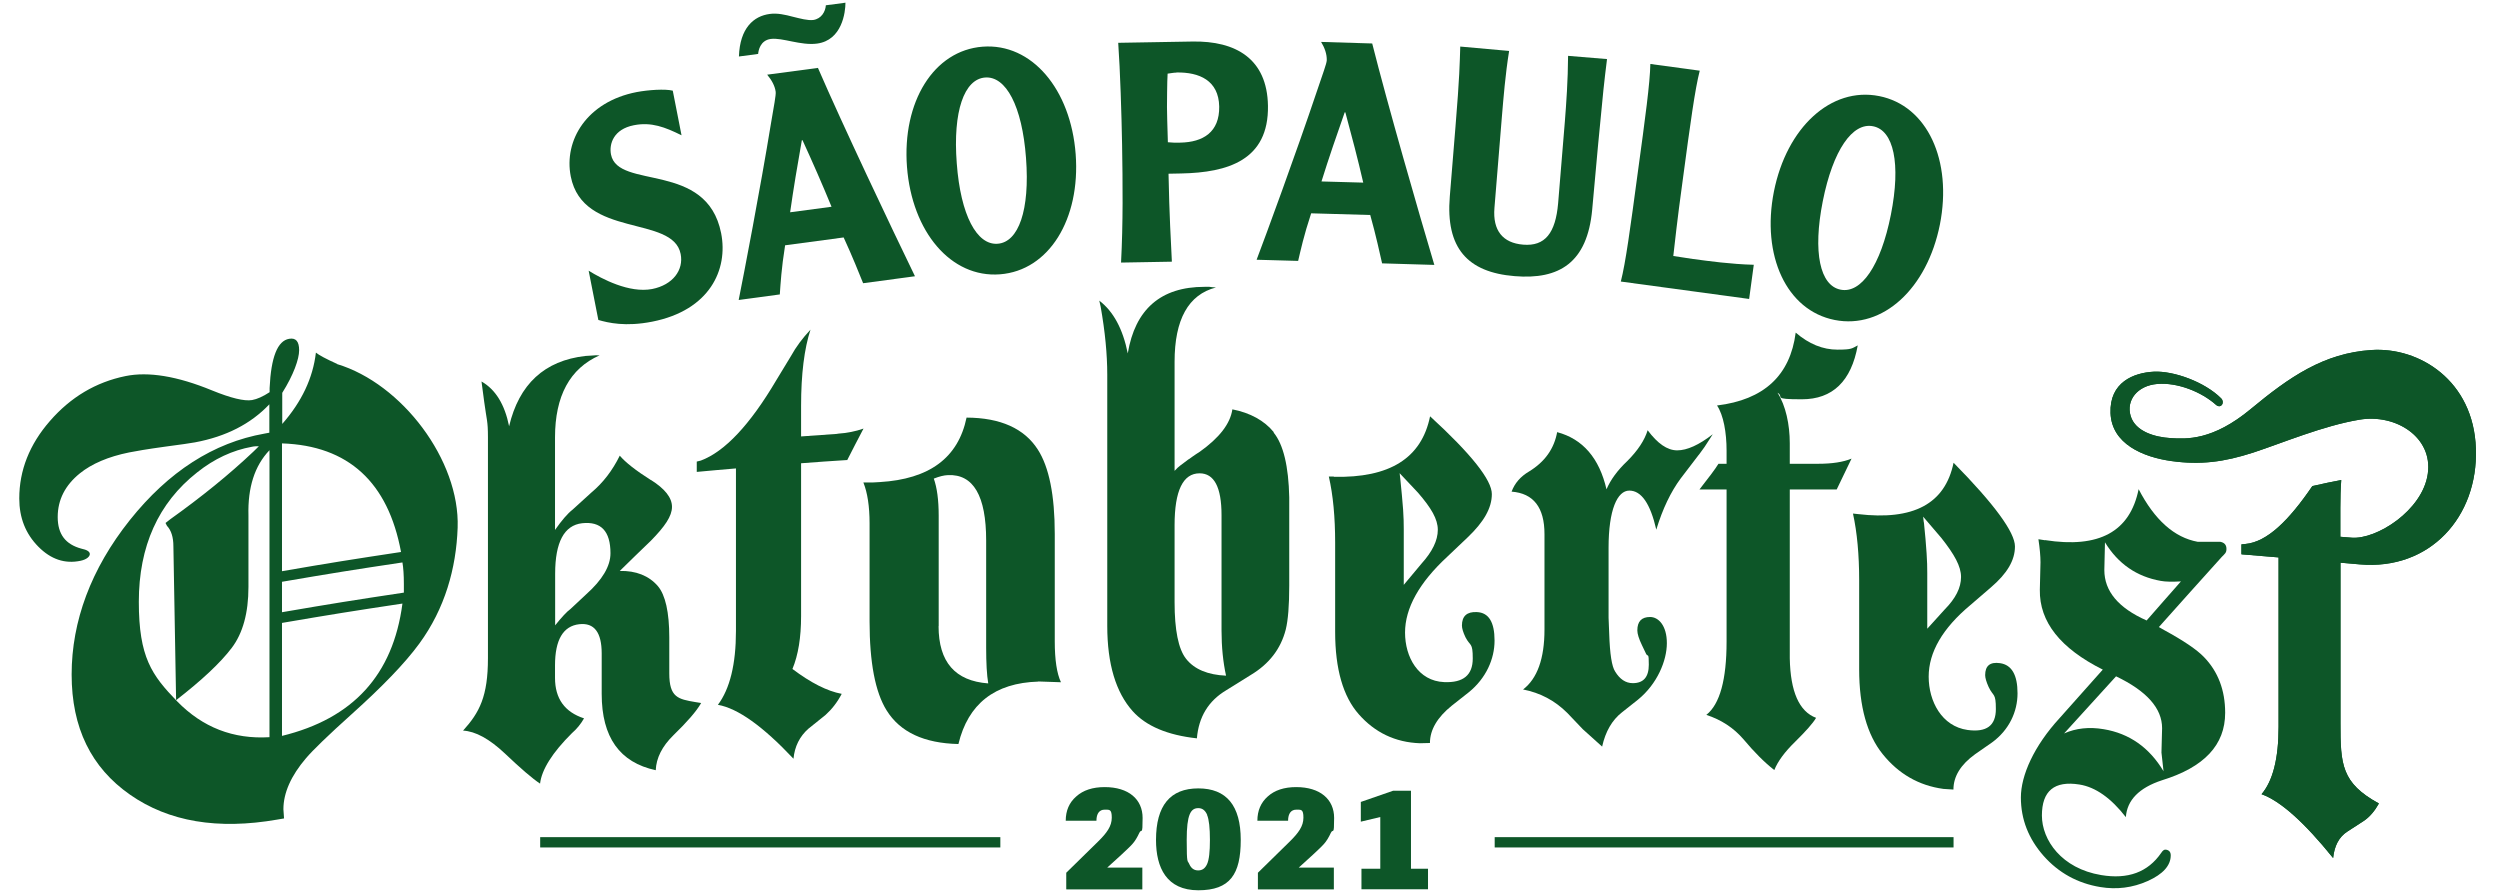 <svg width="168" height="60" viewBox="0 0 168 60" fill="none" xmlns="http://www.w3.org/2000/svg">
<path d="M39.559 18.192C40.443 18.738 42.281 19.717 43.823 19.422C45.219 19.145 45.955 18.14 45.739 17.065C45.219 14.43 39.178 16.034 38.355 11.856C37.878 9.421 39.438 6.838 42.783 6.188C43.555 6.041 44.699 5.963 45.21 6.093L45.799 9.092C44.699 8.546 43.771 8.182 42.593 8.416C41.232 8.684 40.92 9.672 41.059 10.383C41.527 12.775 47.498 10.799 48.46 15.67C48.945 18.122 47.689 20.852 43.832 21.615C42.029 21.97 40.877 21.693 40.209 21.502L39.559 18.2V18.192Z" fill="#0D5628"/>
<path d="M55.879 13.893C55.263 12.393 54.605 10.894 53.929 9.421H53.885C53.599 11.033 53.322 12.671 53.097 14.265L55.879 13.893ZM56.815 0.173C56.815 0.823 56.589 2.704 54.908 2.929C53.825 3.077 52.559 2.513 51.797 2.617C51.077 2.713 50.965 3.415 50.947 3.623L49.656 3.796C49.717 1.889 50.644 1.075 51.736 0.936C52.23 0.867 52.767 0.988 53.287 1.127C53.781 1.248 54.284 1.387 54.648 1.343C55.203 1.265 55.471 0.771 55.497 0.355L56.806 0.182L56.815 0.173ZM54.96 4.55C56.65 8.45 59.9 15.297 61.486 18.564L58.002 19.032C57.751 18.417 57.283 17.23 56.693 15.956L52.759 16.484C52.507 18.061 52.455 19.067 52.403 19.786L49.639 20.159C49.977 18.486 51.095 12.662 51.805 8.32C52.005 7.124 52.152 6.396 52.126 6.171C52.074 5.763 51.849 5.373 51.554 5.018L54.951 4.567L54.96 4.55Z" fill="#0D5628"/>
<path d="M68.948 10.617C68.688 7.115 67.596 5.105 66.201 5.209C64.797 5.313 64.025 7.471 64.294 10.972C64.554 14.473 65.646 16.484 67.041 16.38C68.445 16.276 69.217 14.127 68.948 10.617ZM60.949 11.215C60.619 6.847 62.743 3.389 66.036 3.137C69.329 2.886 71.955 5.989 72.285 10.357C72.614 14.725 70.491 18.183 67.197 18.434C63.904 18.686 61.287 15.583 60.949 11.215Z" fill="#0D5628"/>
<path d="M79.062 4.879C78.854 4.879 78.646 4.931 78.464 4.949C78.429 5.382 78.421 7.141 78.421 7.202C78.429 7.757 78.438 8.216 78.481 9.559C78.837 9.594 79.019 9.594 79.305 9.585C80.856 9.559 81.957 8.875 81.931 7.159C81.896 5.399 80.587 4.845 79.062 4.871M75.335 17.637C75.474 14.985 75.448 12.341 75.404 9.698C75.37 7.739 75.275 4.715 75.144 2.877L80.128 2.791C83.04 2.739 85.155 3.943 85.207 7.107C85.267 10.764 82.511 11.596 79.374 11.657L78.525 11.674C78.577 14.482 78.689 16.259 78.75 17.585L75.344 17.645L75.335 17.637Z" fill="#0D5628"/>
<path d="M91.612 12.281C91.248 10.695 90.832 9.118 90.407 7.549H90.364C89.826 9.083 89.28 10.66 88.804 12.194L91.612 12.272V12.281ZM92.21 2.912C93.25 7.038 95.347 14.318 96.387 17.802L92.877 17.698C92.73 17.056 92.461 15.8 92.08 14.448L88.11 14.335C87.608 15.852 87.4 16.84 87.235 17.533L84.444 17.455C85.051 15.86 87.096 10.296 88.5 6.119C88.882 4.975 89.15 4.282 89.159 4.048C89.168 3.632 89.02 3.216 88.778 2.817L92.21 2.921V2.912Z" fill="#0D5628"/>
<path d="M101.414 3.415C101.154 5.036 101.033 6.596 100.929 7.818L100.426 13.98C100.305 15.488 100.981 16.328 102.359 16.441C103.823 16.562 104.534 15.67 104.707 13.65L105.158 8.173C105.253 6.96 105.366 5.391 105.375 3.753L107.992 3.97C107.81 5.426 107.723 6.188 107.394 9.707L106.995 14.092C106.666 17.654 104.785 18.807 101.778 18.556C98.606 18.296 97.141 16.658 97.427 13.2L97.808 8.52C98.086 5.14 98.094 4.247 98.129 3.129L101.423 3.424L101.414 3.415Z" fill="#0D5628"/>
<path d="M114.223 4.75C113.902 5.998 113.59 8.294 113.088 12.038C112.663 15.132 112.576 16.12 112.446 17.204C112.897 17.264 113.322 17.342 113.755 17.403C114.864 17.55 116.294 17.75 117.854 17.793L117.542 20.09L108.919 18.92C109.24 17.672 109.552 15.375 110.054 11.631C110.566 7.887 110.878 5.59 110.904 4.299L114.223 4.75Z" fill="#0D5628"/>
<path d="M127.067 14.43C127.752 10.981 127.249 8.753 125.871 8.485C124.493 8.207 123.176 10.079 122.491 13.52C121.807 16.97 122.309 19.197 123.687 19.465C125.065 19.743 126.383 17.871 127.067 14.43ZM119.207 12.87C120.065 8.571 123.037 5.815 126.279 6.457C129.52 7.098 131.21 10.79 130.361 15.089C129.503 19.387 126.53 22.143 123.289 21.502C120.047 20.861 118.357 17.169 119.207 12.87Z" fill="#0D5628"/>
<path d="M18.95 41.86V49.452C23.708 48.291 26.412 45.37 27.044 40.56C23.803 41.046 22.182 41.306 18.95 41.86ZM18.95 39.096V41.141C22.217 40.578 23.855 40.318 27.14 39.824V39.243C27.14 38.636 27.105 38.16 27.044 37.796C23.803 38.281 22.182 38.541 18.95 39.096ZM26.949 37.094C26.082 32.413 23.413 29.944 18.95 29.796V38.385C22.148 37.83 23.742 37.579 26.949 37.094ZM18.1 30.264C17.112 31.304 16.644 32.76 16.696 34.641V39.442C16.696 41.193 16.315 42.562 15.57 43.542C14.816 44.538 13.568 45.708 11.834 47.052C11.756 42.918 11.722 40.846 11.652 36.712C11.652 36.097 11.505 35.638 11.219 35.334C11.184 35.256 11.167 35.222 11.123 35.144C11.254 35.048 11.314 34.996 11.444 34.892C13.533 33.401 15.396 31.893 17.026 30.351C17.173 30.203 17.251 30.134 17.398 29.987C17.242 29.987 17.086 29.987 16.939 30.021C15.63 30.256 14.4 30.828 13.247 31.746C10.638 33.8 9.329 36.712 9.329 40.439C9.329 44.166 10.196 45.37 11.903 47.13C13.611 48.88 15.674 49.686 18.109 49.539V30.256L18.1 30.264ZM22.65 24.466C27.001 25.775 30.91 30.923 30.754 35.456C30.658 38.203 29.896 40.898 28.18 43.247C27.218 44.564 25.701 46.133 23.647 47.979C22.044 49.418 21.021 50.414 20.57 50.943C19.556 52.13 19.045 53.283 19.045 54.384C19.062 54.635 19.071 54.756 19.088 54.999C18.906 55.034 18.811 55.051 18.629 55.077C14.642 55.77 11.349 55.224 8.74 53.404C6.123 51.576 4.814 48.906 4.814 45.327C4.814 41.748 6.114 38.229 8.723 34.953C11.323 31.694 14.348 29.744 17.78 29.137C17.91 29.111 17.97 29.103 18.1 29.077V27.17C16.852 28.488 15.188 29.337 13.1 29.727C12.796 29.788 12.129 29.874 11.115 30.013C9.919 30.177 9.104 30.316 8.679 30.403C7.267 30.689 6.166 31.166 5.369 31.807C4.381 32.604 3.878 33.584 3.878 34.745C3.878 35.906 4.407 36.582 5.464 36.868C5.845 36.946 6.036 37.068 6.036 37.232C6.036 37.397 5.828 37.596 5.421 37.683C4.363 37.908 3.419 37.588 2.578 36.738C1.72 35.872 1.295 34.797 1.295 33.497C1.295 31.608 1.98 29.866 3.358 28.288C4.753 26.685 6.443 25.68 8.437 25.272C9.971 24.96 11.903 25.272 14.244 26.234C15.518 26.754 16.419 26.971 16.939 26.884C17.277 26.823 17.667 26.65 18.118 26.355V26.078C18.213 24.007 18.646 22.897 19.435 22.767C19.886 22.689 20.102 22.949 20.102 23.539C20.102 24.128 19.721 25.203 18.967 26.399V28.488C20.276 26.997 21.03 25.402 21.229 23.695C21.428 23.859 21.905 24.119 22.659 24.457" fill="#0D5628"/>
<path d="M37.297 42.034C37.748 41.471 38.094 41.098 38.346 40.916C38.762 40.526 38.97 40.327 39.394 39.936C40.478 38.966 41.024 38.047 41.024 37.18C41.024 35.698 40.391 35.022 39.117 35.161C37.912 35.3 37.306 36.435 37.306 38.55V42.034H37.297ZM43.736 32.249C44.672 32.838 45.158 33.436 45.158 34.06C45.158 34.684 44.681 35.378 43.736 36.34C42.896 37.146 42.48 37.553 41.648 38.368C42.731 38.342 43.606 38.688 44.205 39.382C44.716 39.98 44.976 41.15 44.976 42.831V45.249C44.976 46.87 45.565 46.983 46.744 47.182C46.891 47.208 46.969 47.217 47.117 47.242C46.804 47.797 46.172 48.517 45.253 49.409C44.49 50.155 44.1 50.943 44.066 51.758C41.648 51.238 40.434 49.548 40.434 46.636V43.914C40.434 42.493 39.932 41.834 38.926 41.947C37.843 42.069 37.297 42.996 37.297 44.712V45.553C37.297 46.948 37.947 47.849 39.247 48.274C39.03 48.655 38.762 48.984 38.432 49.27C37.115 50.579 36.404 51.715 36.292 52.659C35.78 52.321 34.992 51.645 33.926 50.631C32.886 49.652 31.95 49.141 31.118 49.097C32.227 47.875 32.79 46.792 32.79 44.227V29.372C32.79 28.271 32.704 28.245 32.539 27.006C32.461 26.46 32.426 26.182 32.357 25.636C33.302 26.174 33.917 27.179 34.212 28.644C34.879 25.818 36.586 24.232 39.342 23.92C39.507 23.912 39.594 23.903 39.758 23.894C39.932 23.877 40.105 23.868 40.296 23.877C38.294 24.761 37.297 26.607 37.297 29.398V35.612C37.748 34.97 38.138 34.511 38.484 34.242C38.987 33.783 39.238 33.558 39.741 33.098C40.53 32.44 41.163 31.608 41.648 30.62C42.02 31.062 42.722 31.616 43.736 32.258" fill="#0D5628"/>
<path d="M56.277 29.146C56.91 29.103 57.499 28.99 58.028 28.8C57.586 29.64 57.369 30.065 56.936 30.914C55.697 30.992 55.072 31.036 53.833 31.131V41.41C53.833 42.831 53.642 44.019 53.252 44.955C54.483 45.882 55.584 46.445 56.563 46.627C56.269 47.191 55.904 47.659 55.471 48.049C55.012 48.413 54.786 48.595 54.327 48.967C53.738 49.487 53.4 50.163 53.322 50.987C51.268 48.803 49.578 47.598 48.243 47.364C49.049 46.289 49.456 44.634 49.456 42.407V31.478C48.408 31.564 47.879 31.616 46.822 31.712V31.018C46.934 30.992 46.986 30.975 47.099 30.949C48.694 30.351 50.384 28.566 52.152 25.576C52.55 24.917 52.75 24.579 53.157 23.92C53.486 23.322 53.92 22.733 54.466 22.152C54.05 23.418 53.833 25.134 53.833 27.283V29.328C54.812 29.259 55.298 29.224 56.277 29.155" fill="#0D5628"/>
<path d="M63.072 42.077C63.072 44.486 64.181 45.761 66.409 45.925C66.313 45.353 66.27 44.556 66.27 43.516V36.322C66.27 33.324 65.412 31.85 63.704 31.928C63.436 31.937 63.124 32.015 62.751 32.162C62.968 32.769 63.08 33.601 63.08 34.65V42.077H63.072ZM69.771 45.804C66.842 45.891 65.056 47.303 64.406 49.999C62.101 49.947 60.489 49.201 59.579 47.736C58.816 46.514 58.435 44.521 58.435 41.748V35.161C58.435 34.034 58.296 33.116 58.019 32.422C58.218 32.422 58.435 32.422 58.652 32.422C58.842 32.414 58.929 32.405 59.12 32.396C62.448 32.197 64.389 30.776 64.953 28.063C67.24 28.072 68.835 28.8 69.737 30.204C70.499 31.382 70.88 33.28 70.88 35.88V43.1C70.88 44.339 71.019 45.258 71.296 45.847C70.69 45.83 70.386 45.812 69.78 45.795" fill="#0D5628"/>
<path d="M82.087 42.363V34.615C82.087 32.743 81.593 31.807 80.613 31.807C79.495 31.807 78.932 32.977 78.932 35.291V40.465C78.932 42.32 79.183 43.611 79.703 44.27C80.258 44.98 81.177 45.353 82.39 45.405C82.191 44.495 82.087 43.481 82.087 42.363ZM85.588 29.068C86.247 29.874 86.593 31.348 86.637 33.419V39.356C86.637 40.691 86.559 41.67 86.403 42.303C86.073 43.594 85.293 44.617 84.045 45.362C83.387 45.778 83.049 45.977 82.39 46.393C81.203 47.104 80.553 48.179 80.431 49.617C78.455 49.401 77.017 48.794 76.115 47.789C74.989 46.532 74.408 44.625 74.408 42.06V25.186C74.408 23.808 74.261 22.291 73.966 20.618C73.931 20.454 73.914 20.367 73.871 20.202C74.824 20.93 75.457 22.109 75.786 23.747C76.28 20.783 78.005 19.275 80.943 19.275H81.272C81.393 19.292 81.541 19.31 81.714 19.318C79.859 19.795 78.932 21.468 78.932 24.31V31.642C79.071 31.486 79.201 31.365 79.331 31.27C79.504 31.14 79.599 31.07 79.773 30.94C79.807 30.906 79.859 30.871 79.937 30.828C80.015 30.776 80.05 30.741 80.128 30.689C80.301 30.568 80.466 30.455 80.622 30.36C81.948 29.415 82.676 28.47 82.815 27.508C84.011 27.742 84.964 28.262 85.597 29.042" fill="#0D5628"/>
<path d="M94.099 32.171C94.177 32.951 94.246 33.644 94.289 34.242C94.324 34.736 94.333 35.178 94.333 35.568V39.303C94.809 38.731 95.043 38.454 95.52 37.882C96.248 37.076 96.621 36.322 96.621 35.603C96.621 34.883 96.179 34.138 95.295 33.115C94.801 32.587 94.549 32.318 94.055 31.798C94.073 31.945 94.081 32.023 94.099 32.171ZM89.635 32.041C93.371 32.127 95.529 30.801 96.101 27.976C98.865 30.507 100.252 32.258 100.252 33.202C100.252 34.147 99.706 35.083 98.623 36.114C98.068 36.634 97.799 36.894 97.245 37.423C95.364 39.165 94.419 40.872 94.419 42.51C94.419 44.148 95.295 45.769 97.054 45.838C98.328 45.89 98.969 45.37 98.969 44.252C98.969 43.134 98.805 43.464 98.475 42.814C98.32 42.484 98.242 42.224 98.242 42.034C98.242 41.401 98.579 41.098 99.247 41.132C100.044 41.167 100.434 41.808 100.434 43.048C100.434 44.287 99.862 45.578 98.71 46.514C98.25 46.87 98.025 47.052 97.566 47.416C96.586 48.204 96.092 49.045 96.092 49.929C95.823 49.929 95.685 49.938 95.416 49.946C93.752 49.886 92.383 49.218 91.308 47.996C90.259 46.809 89.722 44.963 89.722 42.458V36.469C89.722 34.754 89.583 33.272 89.297 32.023C89.427 32.023 89.497 32.023 89.627 32.023" fill="#0D5628"/>
<path d="M129.286 35.1C129.364 35.88 129.434 36.582 129.468 37.189C129.503 37.683 129.512 38.134 129.512 38.515V42.25C129.988 41.73 130.222 41.47 130.69 40.95C131.418 40.214 131.782 39.494 131.782 38.775C131.782 38.056 131.34 37.267 130.465 36.158C129.971 35.577 129.728 35.291 129.234 34.719C129.252 34.866 129.26 34.944 129.278 35.1M124.849 34.546C128.567 34.988 130.708 33.87 131.28 31.096C134.027 33.887 135.405 35.776 135.405 36.721C135.405 37.666 134.868 38.55 133.784 39.477C133.238 39.945 132.961 40.179 132.415 40.656C130.543 42.216 129.607 43.828 129.607 45.474C129.607 47.121 130.482 48.811 132.224 49.054C133.49 49.227 134.122 48.768 134.122 47.65C134.122 46.532 133.958 46.844 133.637 46.168C133.481 45.821 133.403 45.552 133.403 45.37C133.403 44.738 133.732 44.469 134.4 44.564C135.188 44.677 135.578 45.353 135.578 46.592C135.578 47.832 135.006 49.062 133.862 49.894C133.412 50.206 133.178 50.371 132.727 50.683C131.756 51.385 131.271 52.174 131.271 53.058C131.002 53.04 130.864 53.032 130.595 53.014C128.94 52.789 127.579 52 126.513 50.674C125.473 49.383 124.936 47.485 124.936 44.98V38.992C124.936 37.276 124.797 35.776 124.52 34.511C124.65 34.528 124.719 34.537 124.849 34.546Z" fill="#0D5628"/>
<path d="M141.411 38.307C141.411 39.728 142.355 40.855 144.253 41.696C145.172 40.639 145.64 40.118 146.559 39.07C145.978 39.104 145.519 39.096 145.198 39.035C143.586 38.749 142.338 37.891 141.454 36.444C141.437 37.189 141.428 37.57 141.411 38.316M138.707 49.288C139.504 48.933 140.397 48.837 141.367 49.002C143.092 49.288 144.435 50.233 145.389 51.827C145.337 51.325 145.302 51.073 145.25 50.571C145.267 49.912 145.276 49.583 145.293 48.933C145.293 47.598 144.262 46.437 142.199 45.449C140.804 46.974 140.102 47.745 138.707 49.288ZM137.433 36.296C141.047 36.86 143.135 35.742 143.716 32.873C144.791 34.944 146.117 36.123 147.685 36.409C148.292 36.409 148.595 36.409 149.202 36.409C149.479 36.461 149.618 36.617 149.618 36.886C149.618 37.154 149.514 37.206 149.297 37.432C147.607 39.304 146.767 40.248 145.077 42.138C145.215 42.216 145.285 42.259 145.423 42.337C146.732 43.048 147.625 43.654 148.101 44.148C149.055 45.128 149.531 46.385 149.531 47.901C149.531 50.068 148.119 51.559 145.285 52.434C143.751 52.937 142.936 53.769 142.858 54.913C141.861 53.63 140.821 52.893 139.738 52.72C138.057 52.451 137.216 53.145 137.216 54.8C137.216 56.455 138.542 58.362 141.194 58.804C142.997 59.107 144.34 58.613 145.233 57.313C145.337 57.149 145.449 57.071 145.553 57.097C145.77 57.131 145.874 57.261 145.874 57.478C145.874 58.163 145.354 58.743 144.331 59.203C143.309 59.662 142.234 59.792 141.142 59.61C139.617 59.359 138.343 58.657 137.329 57.513C136.315 56.36 135.803 55.06 135.803 53.587C135.803 52.113 136.679 50.129 138.421 48.239C139.573 46.939 140.154 46.289 141.307 44.998C138.455 43.568 137.043 41.791 137.077 39.633C137.095 38.896 137.103 38.524 137.121 37.787C137.121 37.388 137.077 36.868 136.982 36.236C137.155 36.262 137.242 36.279 137.424 36.305" fill="#0D5628"/>
<path d="M149.254 26.763C148.162 25.671 146.074 24.908 144.73 24.978C143.387 25.047 141.749 25.688 141.827 27.76C141.905 29.822 143.994 30.715 145.926 30.984C147.859 31.252 149.445 31.053 151.421 30.412C153.397 29.762 156.118 28.609 158.562 28.202C160.998 27.794 163.502 29.38 163.147 31.842C162.8 34.303 159.698 36.27 158.025 36.132L157.271 36.071V34.13C157.271 33.462 157.288 32.838 157.332 32.258C156.76 32.362 156.118 32.5 155.39 32.665C153.813 34.979 152.348 36.426 150.884 36.556L150.624 36.582V37.25L153.12 37.458V48.846C153.12 50.969 152.738 52.477 151.976 53.37C153.241 53.821 154.844 55.251 156.786 57.66C156.864 56.88 157.158 56.256 157.739 55.883L158.822 55.181C159.247 54.904 159.585 54.488 159.862 53.994C157.34 52.616 157.28 51.368 157.28 48.594V37.813L158.571 37.926C163.286 38.342 166.536 34.736 166.38 30.152C166.233 25.567 162.566 23.305 159.36 23.521C156.153 23.73 153.839 25.342 151.256 27.482C148.682 29.623 146.923 29.502 145.874 29.441C144.826 29.38 143.491 29.008 143.179 27.95C142.867 26.902 143.621 25.914 144.973 25.801C146.325 25.688 147.946 26.33 148.934 27.222C149.272 27.474 149.523 27.04 149.263 26.772" fill="#0D5628"/>
<path d="M149.254 26.763C148.162 25.671 146.074 24.908 144.73 24.978C143.387 25.047 141.749 25.688 141.827 27.76C141.905 29.822 143.994 30.715 145.926 30.984C147.859 31.252 149.445 31.053 151.421 30.412C153.397 29.762 156.118 28.609 158.562 28.202C160.998 27.794 163.502 29.38 163.147 31.842C162.8 34.303 159.698 36.27 158.025 36.132L157.271 36.071V34.13C157.271 33.462 157.288 32.838 157.332 32.258C156.76 32.362 156.118 32.5 155.39 32.665C153.813 34.979 152.348 36.426 150.884 36.556L150.624 36.582V37.25L153.12 37.458V48.846C153.12 50.969 152.738 52.477 151.976 53.37C153.241 53.821 154.844 55.251 156.786 57.66C156.864 56.88 157.158 56.256 157.739 55.883L158.822 55.181C159.247 54.904 159.585 54.488 159.862 53.994C157.34 52.616 157.28 51.368 157.28 48.594V37.813L158.571 37.926C163.286 38.342 166.536 34.736 166.38 30.152C166.233 25.567 162.566 23.305 159.36 23.521C156.153 23.73 153.839 25.342 151.256 27.482C148.682 29.623 146.923 29.502 145.874 29.441C144.826 29.38 143.491 29.008 143.179 27.95C142.867 26.902 143.621 25.914 144.973 25.801C146.325 25.688 147.946 26.33 148.934 27.222C149.272 27.474 149.523 27.04 149.263 26.772" fill="#0D5628"/>
<path d="M120.273 44.244C120.316 46.48 120.905 47.815 122.041 48.239C121.824 48.612 121.347 49.141 120.628 49.851C119.935 50.527 119.467 51.16 119.233 51.749C118.557 51.221 117.872 50.527 117.161 49.678C116.494 48.907 115.671 48.369 114.665 48.04C115.575 47.321 116.026 45.674 116.026 43.117V32.89H114.206L114.891 31.998C114.873 32.024 114.891 31.998 114.96 31.911L115.281 31.469L115.48 31.166H116.026V30.282C116.026 29.06 115.818 27.898 115.385 27.248C118.531 26.867 120.299 25.238 120.671 22.352C121.555 23.114 122.491 23.496 123.479 23.496C124.468 23.496 124.45 23.409 124.84 23.21C124.407 25.619 123.15 26.832 121.087 26.832C119.025 26.832 119.943 26.685 119.449 26.39C120.004 27.257 120.273 28.54 120.273 29.779V31.166H122.171C123.115 31.166 123.861 31.053 124.424 30.819L123.427 32.89H120.273V44.244Z" fill="#0D5628"/>
<path d="M104.647 29.042C106.363 29.501 107.472 30.784 107.957 32.882C108.226 32.249 108.685 31.616 109.353 30.983C110.063 30.273 110.514 29.588 110.722 28.912C111.389 29.805 112.039 30.264 112.707 30.264C113.374 30.264 114.171 29.9 115.099 29.181L114.544 30.039L114.223 30.481C114.163 30.567 114.137 30.593 114.154 30.567L112.941 32.154C112.282 33.046 111.727 34.19 111.303 35.594C110.904 33.843 110.297 32.968 109.491 32.968C108.685 32.968 108.096 34.251 108.096 36.807V41.514L108.139 42.588C108.183 43.949 108.313 44.79 108.538 45.128C108.85 45.639 109.24 45.908 109.725 45.908C110.445 45.908 110.8 45.492 110.8 44.668C110.8 43.845 110.748 44.148 110.627 43.958L110.341 43.36C110.133 42.926 110.029 42.597 110.029 42.363C110.029 41.756 110.315 41.462 110.887 41.462C111.459 41.462 112.013 42.051 112.013 43.221C112.013 44.391 111.372 45.96 110.072 47.017L108.989 47.875C108.33 48.395 107.888 49.158 107.663 50.172L106.363 49.002L105.331 47.918C104.491 47.078 103.503 46.558 102.35 46.332C103.303 45.604 103.789 44.261 103.789 42.311V35.889C103.789 34.103 103.052 33.15 101.579 33.038C101.787 32.474 102.177 32.023 102.749 31.686C103.815 31.035 104.447 30.151 104.647 29.007" fill="#0D5628"/>
<path d="M67.223 56.256H36.3V56.949H67.223V56.256Z" fill="#0D5628"/>
<path d="M131.279 56.256H100.443V56.949H131.279V56.256Z" fill="#0D5628"/>
<path d="M71.652 59.757V58.648L73.784 56.559C74.373 55.978 74.711 55.528 74.711 54.947C74.711 54.366 74.555 54.41 74.226 54.41C73.897 54.41 73.68 54.652 73.68 55.155H71.617C71.617 54.479 71.851 53.933 72.319 53.526C72.787 53.101 73.428 52.893 74.235 52.893C75.847 52.893 76.783 53.716 76.783 54.964C76.783 56.212 76.713 55.649 76.566 55.961C76.427 56.264 76.271 56.524 76.107 56.706C75.942 56.897 75.682 57.131 75.361 57.434L74.408 58.301H76.765V59.766H71.669L71.652 59.757Z" fill="#0D5628"/>
<path d="M77.684 56.446C77.684 54.141 78.629 52.98 80.527 52.98C82.425 52.98 83.378 54.141 83.378 56.446C83.378 58.752 82.659 59.826 80.527 59.826C78.395 59.826 77.684 58.31 77.684 56.446ZM81.125 54.765C80.995 54.462 80.804 54.306 80.527 54.306C80.015 54.306 79.747 54.73 79.747 56.446C79.747 58.162 79.807 57.781 79.92 58.067C80.05 58.353 80.241 58.492 80.518 58.492C80.796 58.492 80.986 58.353 81.116 58.067C81.246 57.781 81.307 57.243 81.307 56.446C81.307 55.649 81.246 55.068 81.116 54.765H81.125Z" fill="#0D5628"/>
<path d="M84.531 59.757V58.648L86.663 56.559C87.252 55.978 87.59 55.528 87.59 54.947C87.59 54.366 87.434 54.41 87.105 54.41C86.775 54.41 86.559 54.652 86.559 55.155H84.496C84.496 54.479 84.73 53.933 85.189 53.526C85.657 53.101 86.299 52.893 87.105 52.893C88.717 52.893 89.653 53.716 89.653 54.964C89.653 56.212 89.584 55.649 89.436 55.961C89.297 56.264 89.141 56.524 88.977 56.706C88.812 56.897 88.552 57.131 88.231 57.434L87.278 58.301H89.635V59.766H84.539L84.531 59.757Z" fill="#0D5628"/>
<path d="M91.49 59.757V58.379H92.755V54.904L91.447 55.216V53.89L93.622 53.136H94.818V58.379H95.962V59.757H91.49Z" fill="#0D5628"/>
</svg>
